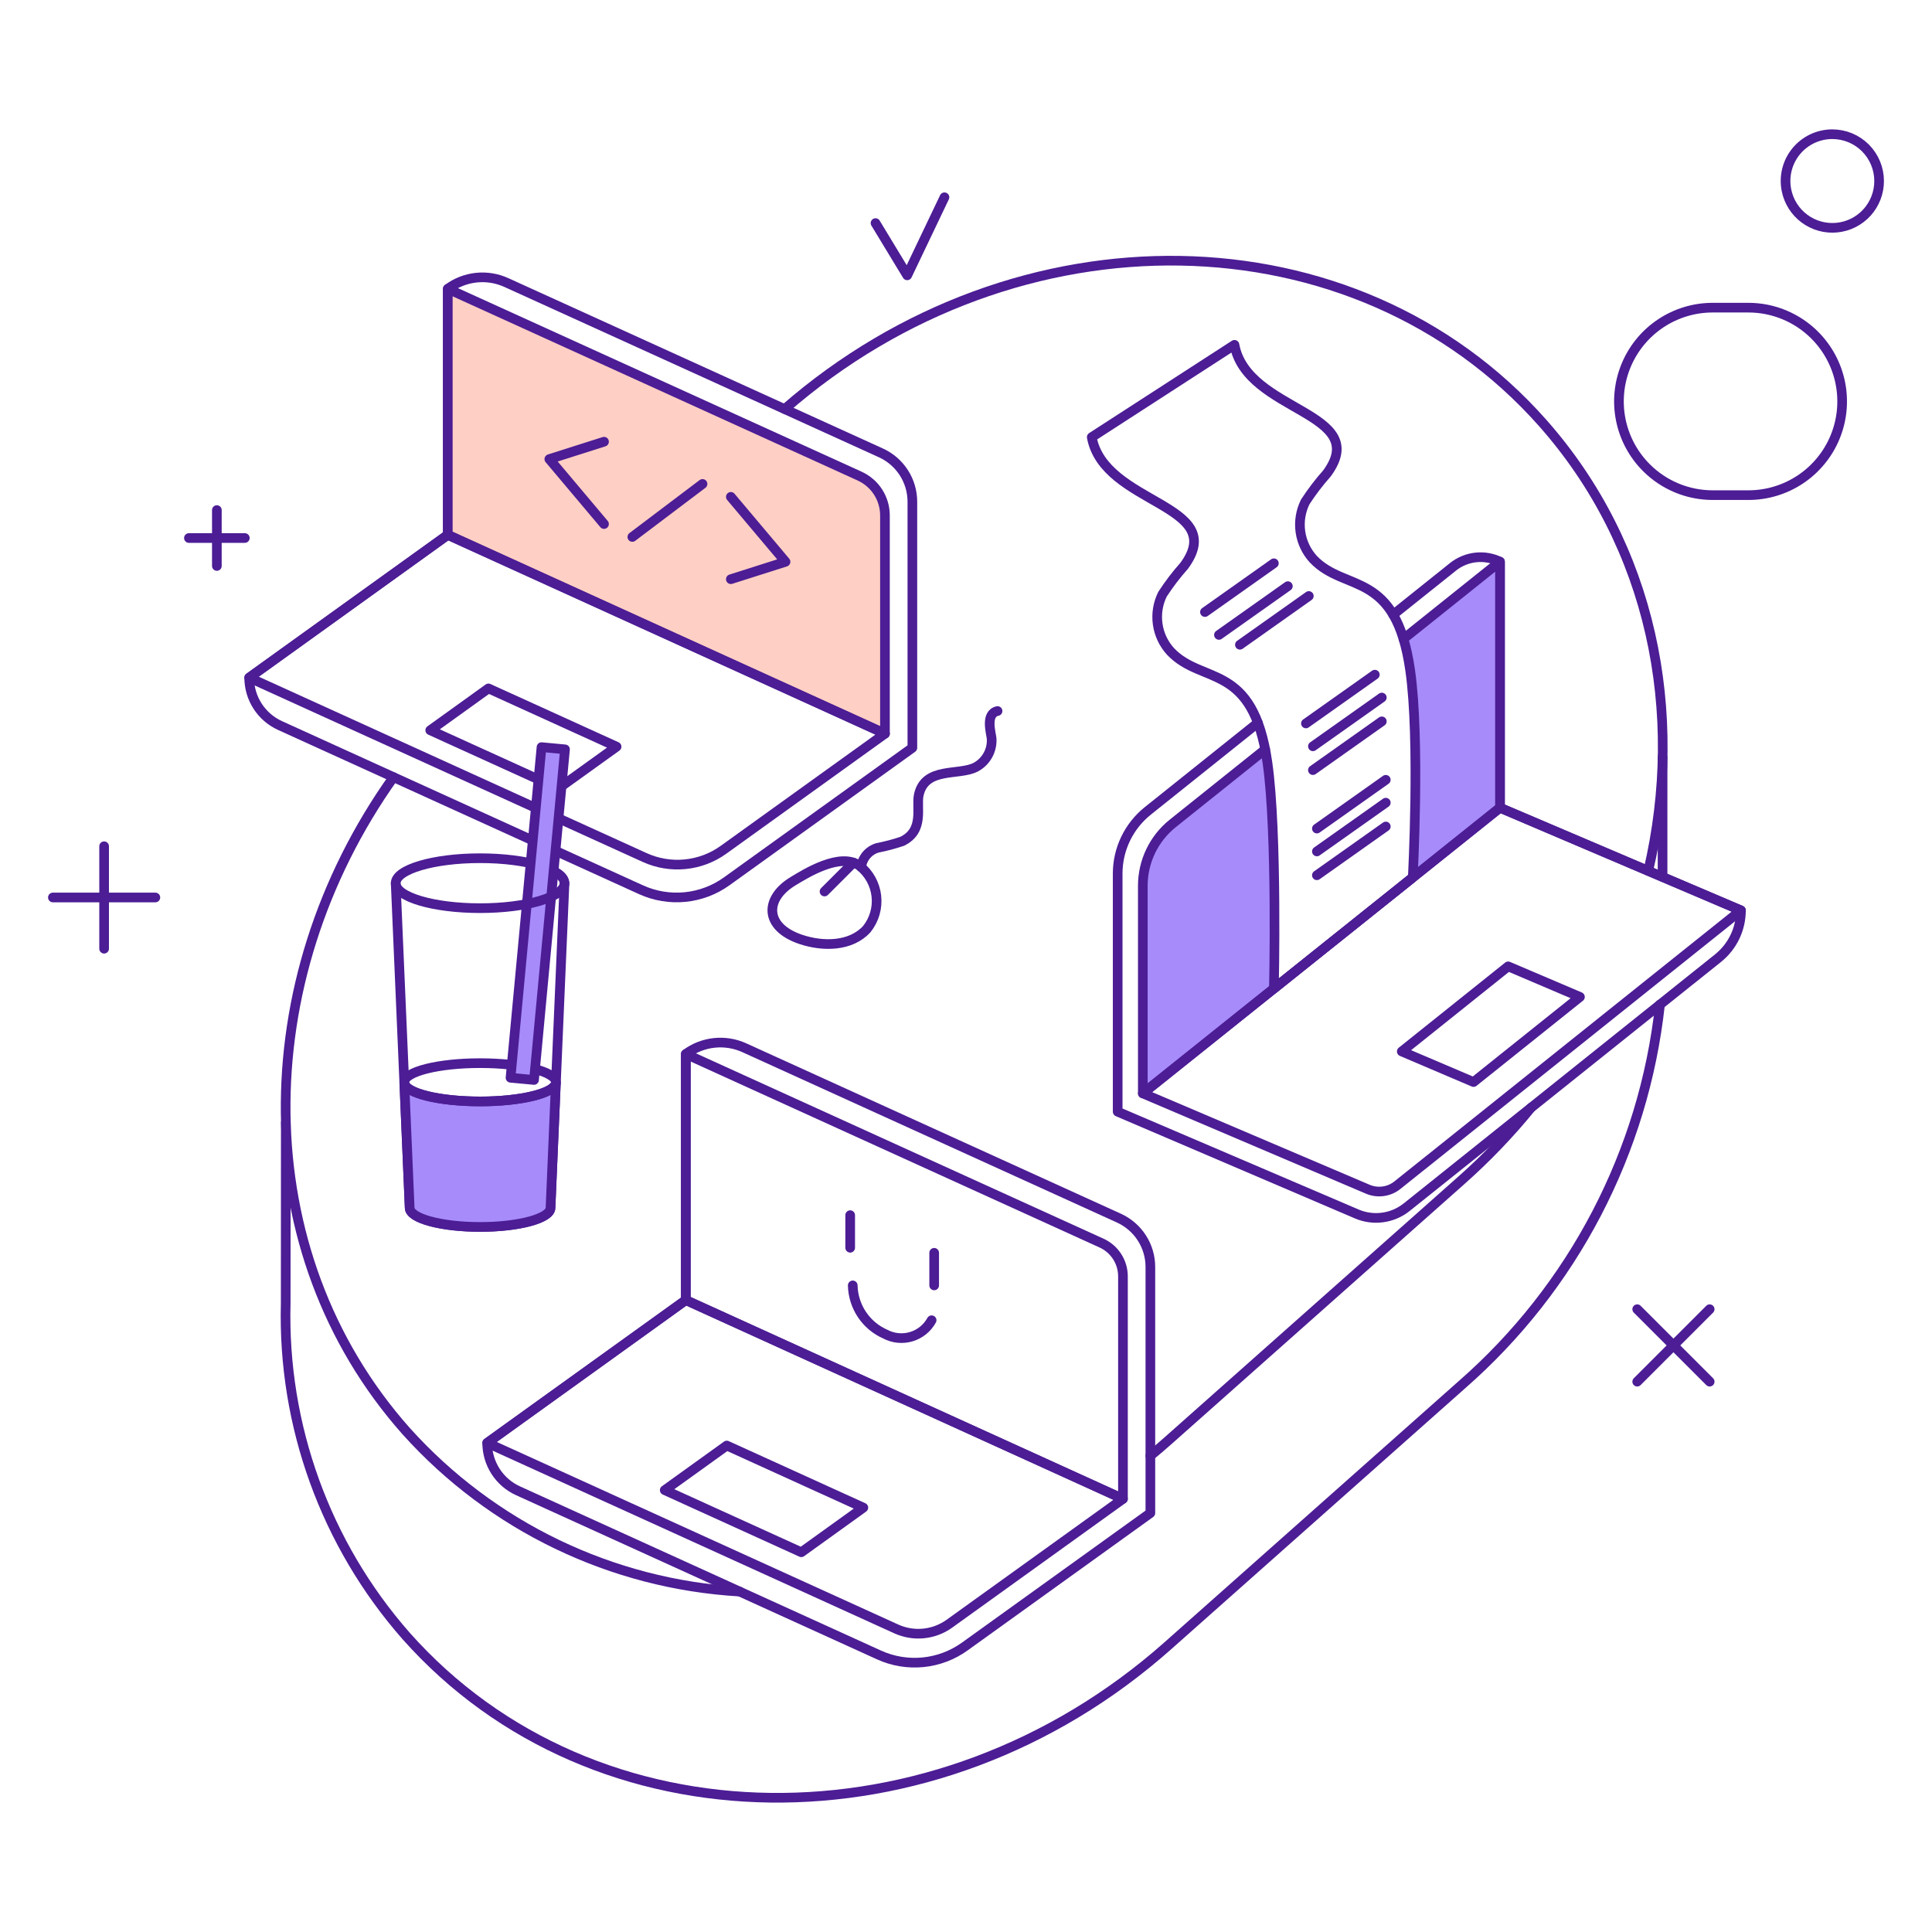 <svg width="256" height="256" viewBox="0 0 512 512" fill="none" xmlns="http://www.w3.org/2000/svg">
    <path d="M440.596 232.408L440.601 200.626" stroke="#4C1D95" stroke-width="2.56" stroke-linecap="round" stroke-linejoin="round"/>
    <path d="M75.74 297.497L75.714 345.407C74.863 377.756 86.259 409.234 107.623 433.54C157.474 489.701 247.849 490.852 309.491 436.138L387.347 367.027C416.909 341.213 435.677 305.219 439.918 266.202" stroke="#4C1D95" stroke-width="2.56" stroke-linecap="round" stroke-linejoin="round"/>
    <path d="M436.801 230.783C446.625 188.805 437.746 144.667 408.718 111.966C359.17 56.147 269.562 54.669 207.945 108.4" stroke="#4C1D95" stroke-width="2.56" stroke-linecap="round" stroke-linejoin="round"/>
    <path d="M304.86 385.805C306.428 384.51 307.974 383.188 309.496 381.839L387.351 312.729C393.997 306.837 400.153 300.416 405.76 293.528" stroke="#4C1D95" stroke-width="2.56" stroke-linecap="round" stroke-linejoin="round"/>
    <path d="M104.291 205.96C65.808 260.043 65.439 331.728 107.623 379.252C130.332 404.53 162.105 419.818 196.029 421.79" stroke="#4C1D95" stroke-width="2.56" stroke-linecap="round" stroke-linejoin="round"/>
    <path d="M463.342 81.532H453.887C448.972 81.53 444.167 82.985 440.08 85.715C435.993 88.444 432.808 92.325 430.927 96.866C429.046 101.406 428.555 106.403 429.515 111.223C430.476 116.043 432.844 120.47 436.322 123.943C438.628 126.25 441.367 128.079 444.381 129.328C447.395 130.576 450.625 131.218 453.887 131.218H463.342C468.257 131.219 473.061 129.763 477.147 127.033C481.233 124.303 484.418 120.423 486.299 115.883C488.179 111.343 488.671 106.347 487.711 101.527C486.751 96.707 484.384 92.281 480.908 88.807C478.601 86.5 475.863 84.671 472.849 83.422C469.835 82.174 466.604 81.532 463.342 81.532Z" stroke="#4C1D95" stroke-width="2.56" stroke-linecap="round" stroke-linejoin="round"/>
    <path d="M485.587 35.565C483.753 35.565 481.942 35.971 480.284 36.754C478.627 37.538 477.163 38.68 476 40.098C474.837 41.515 474.004 43.173 473.559 44.953C473.114 46.731 473.07 48.587 473.429 50.385C474.025 53.407 475.726 56.1 478.199 57.937C480.672 59.773 483.74 60.624 486.806 60.321C489.872 60.019 492.715 58.585 494.782 56.301C496.848 54.016 497.99 51.043 497.984 47.963C497.982 44.676 496.676 41.524 494.354 39.198C492.028 36.874 488.875 35.568 485.587 35.568V35.565Z" stroke="#4C1D95" stroke-width="2.56" stroke-linecap="round" stroke-linejoin="round"/>
    <path d="M227.808 229.458C222.751 225.655 213.324 231.629 210.217 233.496C202.552 238.099 202.527 245.651 212.137 248.922C218.08 250.942 225.485 250.865 229.713 246.216C230.691 244.992 231.419 243.587 231.852 242.081C232.286 240.575 232.419 238.998 232.242 237.44C232.065 235.883 231.582 234.376 230.821 233.006C230.06 231.636 229.036 230.429 227.808 229.456V229.458Z" stroke="#4C1D95" stroke-width="2.56" stroke-linecap="round" stroke-linejoin="round"/>
    <path d="M226.172 228.595L218.508 236.257" stroke="#4C1D95" stroke-width="2.56" stroke-linecap="round" stroke-linejoin="round"/>
    <path d="M228.218 229.782C228.363 228.603 228.851 227.492 229.621 226.587C230.39 225.682 231.408 225.021 232.548 224.688C234.759 224.257 236.94 223.679 239.074 222.958C245.047 220.054 242.755 213.972 243.491 210.635C245.159 203.148 254.016 205.612 258.519 203.334C259.886 202.616 261.016 201.518 261.774 200.173C262.532 198.828 262.886 197.293 262.793 195.751C262.692 194.404 261.01 189.141 264.36 188.428" stroke="#4C1D95" stroke-width="2.56" stroke-linecap="round" stroke-linejoin="round"/>
    <path d="M233.447 120.018L134.183 74.874C131.685 73.738 128.929 73.293 126.2 73.586C123.472 73.879 120.873 74.898 118.673 76.537V141.745L66.04 179.584C66.04 182.261 66.811 184.881 68.26 187.132C69.709 189.382 71.775 191.168 74.212 192.277L169.889 235.796C173.536 237.453 177.555 238.119 181.542 237.726C185.528 237.333 189.34 235.895 192.593 233.557L241.787 198.179V132.97C241.786 130.239 241 127.565 239.521 125.268C238.042 122.971 235.934 121.149 233.447 120.018Z" stroke="#4C1D95" stroke-width="2.56" stroke-linecap="round" stroke-linejoin="round"/>
    <path d="M227.813 126.169L118.673 76.54V141.748L234.522 194.432V136.595C234.522 134.397 233.89 132.245 232.7 130.397C231.51 128.549 229.814 127.082 227.813 126.172V126.169Z" fill="#FECFC4"/>
    <path d="M227.813 126.169L118.673 76.54V141.748L234.522 194.432V136.595C234.522 134.397 233.89 132.245 232.7 130.397C231.51 128.549 229.814 127.082 227.813 126.172V126.169Z" stroke="#4C1D95" stroke-width="2.56" stroke-linecap="round" stroke-linejoin="round"/>
    <path d="M118.673 141.743L66.04 179.584L170.852 227.255C174.207 228.782 177.905 229.396 181.572 229.034C185.24 228.673 188.747 227.349 191.739 225.197L234.532 194.429L118.673 141.743Z" stroke="#4C1D95" stroke-width="2.56" stroke-linecap="round" stroke-linejoin="round"/>
    <path d="M129.445 182.437L114.019 193.528L147.973 208.969L163.402 197.876L129.445 182.435V182.437Z" stroke="#4C1D95" stroke-width="2.56" stroke-linecap="round" stroke-linejoin="round"/>
    <path d="M160.073 138.875L145.579 121.664L160.073 117.056" stroke="#4C1D95" stroke-width="2.56" stroke-linecap="round" stroke-linejoin="round"/>
    <path d="M193.68 153.491L208.174 148.88L193.68 131.671" stroke="#4C1D95" stroke-width="2.56" stroke-linecap="round" stroke-linejoin="round"/>
    <path d="M167.577 142.298L186.176 128.248" stroke="#4C1D95" stroke-width="2.56" stroke-linecap="round" stroke-linejoin="round"/>
    <path d="M333.358 191.556L304.18 214.893C301.69 216.887 299.679 219.414 298.296 222.289C296.914 225.164 296.196 228.313 296.195 231.504V294.613L359.574 321.718C361.732 322.639 364.1 322.959 366.425 322.642C368.75 322.325 370.946 321.385 372.779 319.919L455.28 253.932C457.18 252.413 458.714 250.487 459.768 248.295C460.822 246.103 461.369 243.702 461.368 241.27L397.51 214.068V148.86C395.518 147.88 393.288 147.489 391.081 147.73C388.875 147.971 386.782 148.836 385.049 150.222L369.203 162.897" stroke="#4C1D95" stroke-width="2.56" stroke-linecap="round" stroke-linejoin="round"/>
    <path d="M371.931 169.309C372.733 172.024 373.329 174.793 373.714 177.597C375.751 191.862 375.224 214.112 374.373 232.569L397.52 214.055V148.847L371.931 169.309Z" fill="#A78BFA"/>
    <path d="M335.878 202.066C335.713 200.91 335.518 199.758 335.294 198.612L310.796 218.207C308.32 220.189 306.321 222.701 304.947 225.559C303.573 228.417 302.859 231.547 302.858 234.718V289.763L337.569 261.999C337.89 242.852 337.961 216.585 335.878 202.066Z" fill="#A78BFA"/>
    <path d="M335.294 198.612L310.796 218.207C308.32 220.189 306.321 222.701 304.947 225.559C303.573 228.417 302.859 231.547 302.858 234.718V289.763L397.51 214.055V148.847L371.931 169.309" stroke="#4C1D95" stroke-width="2.56" stroke-linecap="round" stroke-linejoin="round"/>
    <path d="M397.51 214.055L302.869 289.763L362.473 315.154C363.759 315.701 365.168 315.89 366.551 315.701C367.935 315.513 369.242 314.952 370.331 314.079L461.376 241.257L397.51 214.055Z" stroke="#4C1D95" stroke-width="2.56" stroke-linecap="round" stroke-linejoin="round"/>
    <path d="M399.68 256.094L371.485 278.647L390.505 286.75L418.702 264.197L399.68 256.094Z" stroke="#4C1D95" stroke-width="2.56" stroke-linecap="round" stroke-linejoin="round"/>
    <path d="M296.521 322.811L197.259 277.667C194.761 276.53 192.004 276.085 189.275 276.377C186.547 276.67 183.947 277.69 181.747 279.33V344.538L129.114 382.382C129.113 385.059 129.883 387.68 131.332 389.931C132.781 392.182 134.848 393.968 137.285 395.075L232.963 438.589C236.61 440.246 240.629 440.912 244.615 440.518C248.602 440.125 252.414 438.687 255.666 436.35L304.86 400.977V335.768C304.862 333.036 304.076 330.361 302.597 328.063C301.118 325.765 299.009 323.942 296.521 322.811Z" stroke="#4C1D95" stroke-width="2.56" stroke-linecap="round" stroke-linejoin="round"/>
    <path d="M297.596 397.222L181.749 344.536V279.328L291.918 329.431C293.612 330.2 295.049 331.442 296.055 333.007C297.063 334.571 297.598 336.392 297.596 338.252V397.222Z" stroke="#4C1D95" stroke-width="2.56" stroke-linecap="round" stroke-linejoin="round"/>
    <path d="M237.525 431.686L129.114 382.382L181.747 344.536L297.596 397.222L251.598 430.298C249.582 431.746 247.219 432.637 244.748 432.881C242.277 433.125 239.786 432.713 237.525 431.686Z" stroke="#4C1D95" stroke-width="2.56" stroke-linecap="round" stroke-linejoin="round"/>
    <path d="M212.354 411.364L176.163 394.904L192.605 383.083L228.796 399.54L212.354 411.364Z" stroke="#4C1D95" stroke-width="2.56" stroke-linecap="round" stroke-linejoin="round"/>
    <path d="M246.889 349.877C245.735 351.977 243.804 353.54 241.509 354.23C239.215 354.919 236.741 354.68 234.621 353.563C232.101 352.456 229.948 350.652 228.419 348.363C226.889 346.074 226.045 343.396 225.986 340.644" stroke="#4C1D95" stroke-width="2.56" stroke-linecap="round" stroke-linejoin="round"/>
    <path d="M225.306 322.029V330.669" stroke="#4C1D95" stroke-width="2.56" stroke-linecap="round" stroke-linejoin="round"/>
    <path d="M247.566 332.004V340.644" stroke="#4C1D95" stroke-width="2.56" stroke-linecap="round" stroke-linejoin="round"/>
    <path d="M127.229 227.436C114.877 227.436 104.862 230.398 104.862 234.059L108.568 320.083C108.568 322.885 116.923 325.157 127.229 325.157C137.535 325.157 145.892 322.885 145.892 320.083L149.596 234.059C149.596 230.398 139.593 227.436 127.229 227.436Z" stroke="#4C1D95" stroke-width="2.56" stroke-linecap="round" stroke-linejoin="round"/>
    <path d="M147.303 287.048C146.827 289.743 138.024 291.888 127.229 291.888C116.434 291.888 107.631 289.738 107.157 287.048L108.568 320.075C108.568 322.877 116.923 325.149 127.229 325.149C137.535 325.149 145.892 322.877 145.892 320.075L147.303 287.048Z" fill="#A78BFA"/>
    <path d="M147.303 287.048C146.827 289.743 138.024 291.888 127.229 291.888C116.434 291.888 107.631 289.738 107.157 287.048L108.568 320.075C108.568 322.877 116.923 325.149 127.229 325.149C137.535 325.149 145.892 322.877 145.892 320.075L147.303 287.048Z" stroke="#4C1D95" stroke-width="2.56" stroke-linecap="round" stroke-linejoin="round"/>
    <path d="M127.229 281.745C116.13 281.745 107.136 284.017 107.136 286.819C107.136 289.621 116.13 291.893 127.229 291.893C138.327 291.893 147.326 289.621 147.326 286.819C147.326 284.017 138.319 281.745 127.229 281.745Z" stroke="#4C1D95" stroke-width="2.56" stroke-linecap="round" stroke-linejoin="round"/>
    <path d="M143.508 198L135.298 285.617L141.519 286.2L149.731 198.586L143.508 198Z" fill="#A78BFA"/>
    <path d="M143.508 198L135.298 285.617L141.519 286.2L149.731 198.586L143.508 198Z" stroke="#4C1D95" stroke-width="2.56" stroke-linecap="round" stroke-linejoin="round"/>
    <path d="M149.596 234.051C149.596 237.706 139.583 240.673 127.229 240.673C114.875 240.673 104.862 237.711 104.862 234.051" stroke="#4C1D95" stroke-width="2.56" stroke-linecap="round" stroke-linejoin="round"/>
    <path d="M373.704 177.597C369.883 150.92 356.513 157.085 348.048 148.192C346.2 146.173 345.006 143.642 344.624 140.931C344.241 138.221 344.687 135.458 345.904 133.006C347.624 130.355 349.543 127.838 351.643 125.476C363.683 109.06 330.432 109.327 327.149 91.385L289.323 115.853C292.616 133.844 325.862 133.518 313.817 149.945C311.715 152.306 309.797 154.823 308.078 157.474C306.861 159.927 306.415 162.689 306.798 165.4C307.18 168.11 308.374 170.642 310.223 172.661C318.725 181.596 332.044 175.366 335.878 202.066C338.54 220.602 337.6 261.973 337.6 261.973L374.397 232.543C374.397 232.543 376.366 196.141 373.704 177.597Z" stroke="#4C1D95" stroke-width="2.56" stroke-linecap="round" stroke-linejoin="round"/>
    <path d="M348.988 219.58L367.249 206.656" stroke="#4C1D95" stroke-width="2.56" stroke-linecap="round" stroke-linejoin="round"/>
    <path d="M348.988 225.638L367.249 212.718" stroke="#4C1D95" stroke-width="2.56" stroke-linecap="round" stroke-linejoin="round"/>
    <path d="M348.988 231.952L367.249 219.03" stroke="#4C1D95" stroke-width="2.56" stroke-linecap="round" stroke-linejoin="round"/>
    <path d="M346.082 191.719L364.343 178.794" stroke="#4C1D95" stroke-width="2.56" stroke-linecap="round" stroke-linejoin="round"/>
    <path d="M347.937 197.779L366.195 184.857" stroke="#4C1D95" stroke-width="2.56" stroke-linecap="round" stroke-linejoin="round"/>
    <path d="M347.937 204.088L366.195 191.169" stroke="#4C1D95" stroke-width="2.56" stroke-linecap="round" stroke-linejoin="round"/>
    <path d="M319.326 162.199L337.587 149.277" stroke="#4C1D95" stroke-width="2.56" stroke-linecap="round" stroke-linejoin="round"/>
    <path d="M323.032 168.259L341.293 155.337" stroke="#4C1D95" stroke-width="2.56" stroke-linecap="round" stroke-linejoin="round"/>
    <path d="M328.59 170.868L346.851 157.946" stroke="#4C1D95" stroke-width="2.56" stroke-linecap="round" stroke-linejoin="round"/>
    <path d="M433.879 346.953L453.08 366.154" stroke="#4C1D95" stroke-width="2.56" stroke-linecap="round" stroke-linejoin="round"/>
    <path d="M433.879 366.154L453.08 346.953" stroke="#4C1D95" stroke-width="2.56" stroke-linecap="round" stroke-linejoin="round"/>
    <path d="M232.023 59.12L240.419 72.966L250.292 52.28" stroke="#4C1D95" stroke-width="2.56" stroke-linecap="round" stroke-linejoin="round"/>
    <path d="M14.016 237.839H41.172" stroke="#4C1D95" stroke-width="2.56" stroke-linecap="round" stroke-linejoin="round"/>
    <path d="M27.593 251.415V224.262" stroke="#4C1D95" stroke-width="2.56" stroke-linecap="round" stroke-linejoin="round"/>
    <path d="M50.066 142.581H64.878" stroke="#4C1D95" stroke-width="2.56" stroke-linecap="round" stroke-linejoin="round"/>
    <path d="M57.471 149.986V135.174" stroke="#4C1D95" stroke-width="2.56" stroke-linecap="round" stroke-linejoin="round"/>
</svg>
